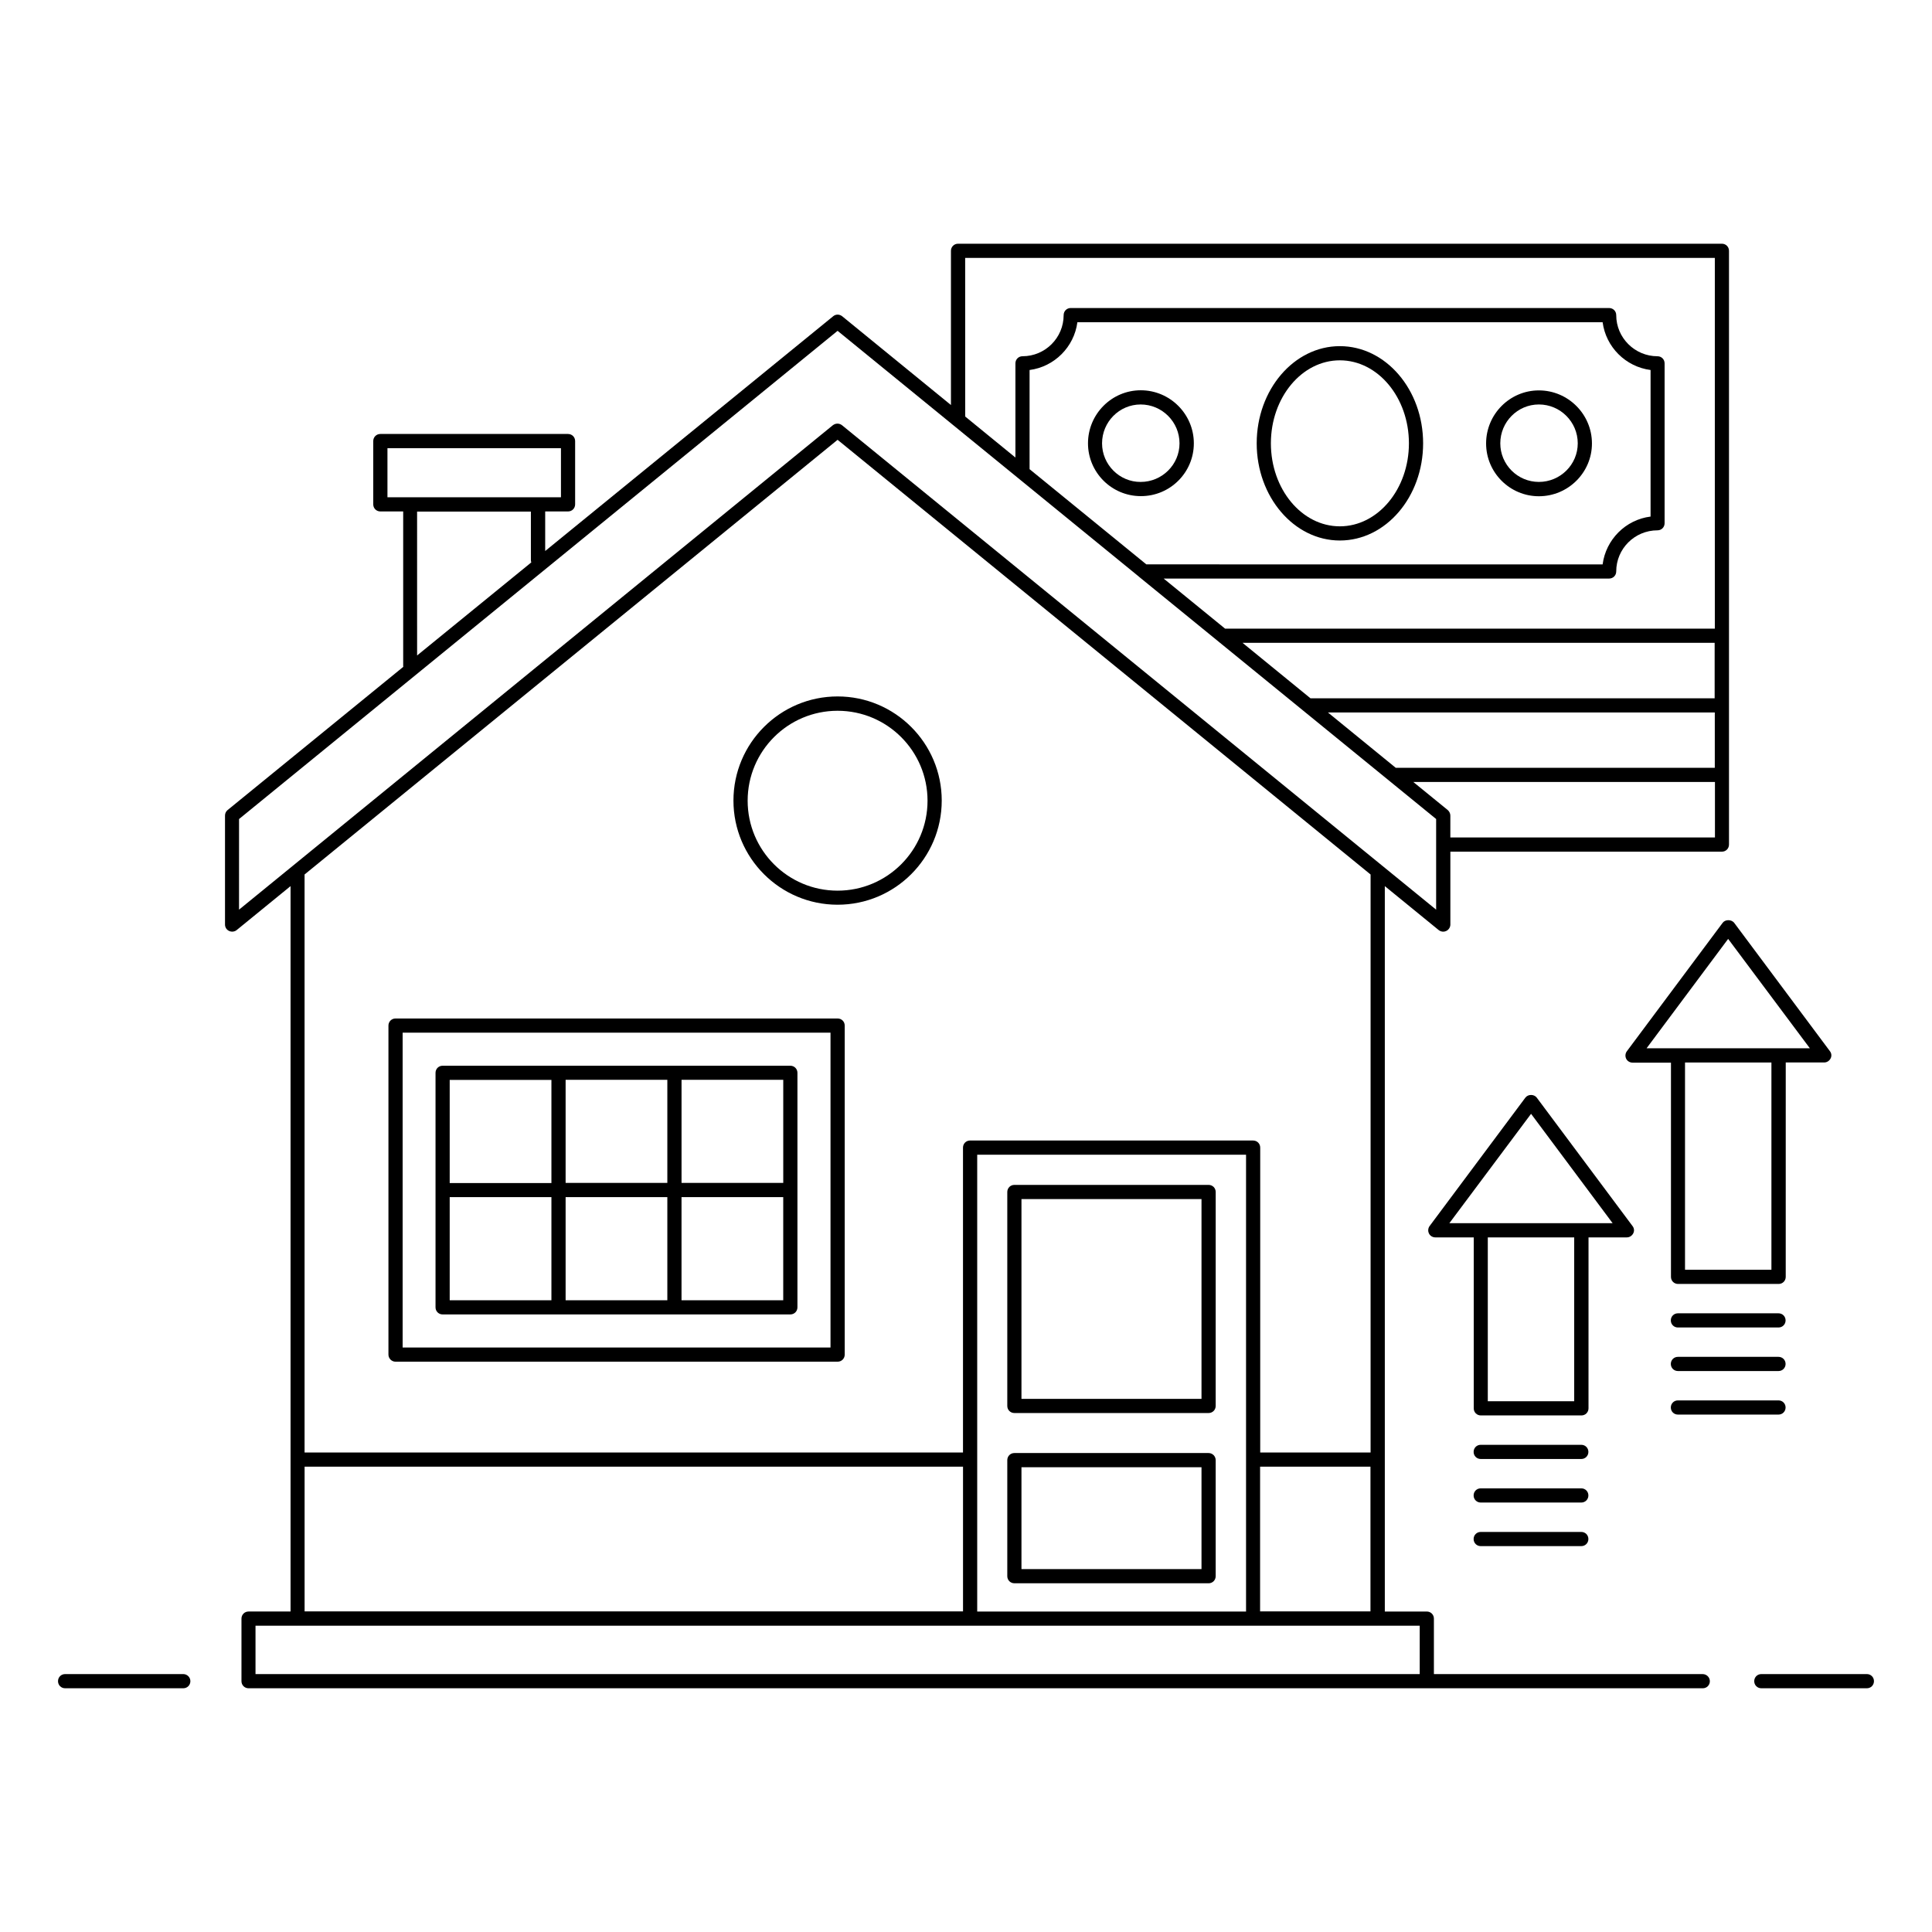 <?xml version="1.0" encoding="UTF-8"?>
<!-- Uploaded to: ICON Repo, www.iconrepo.com, Generator: ICON Repo Mixer Tools -->
<svg fill="#000000" width="800px" height="800px" version="1.1" viewBox="144 144 512 512" xmlns="http://www.w3.org/2000/svg">
 <g>
  <path d="m595.21 587.65h-71.211v-14.699c0-1.055-0.828-1.879-1.879-1.879h-11.129v-40.191-0.039-0.039-151.97l14.289 11.656c0.34 0.262 0.754 0.414 1.203 0.414 0.262 0 0.562-0.074 0.789-0.188 0.641-0.301 1.09-0.977 1.09-1.691v-19.324h71.961c1.055 0 1.879-0.828 1.879-1.879v-157.35c0-1.055-0.828-1.879-1.879-1.879h-202.43c-1.055 0-1.879 0.828-1.879 1.879v40.867l-28.836-23.535c-0.715-0.562-1.691-0.562-2.367 0l-76.328 62.223v-10.488h6.055c1.055 0 1.879-0.828 1.879-1.879v-16.77c0-1.055-0.828-1.879-1.879-1.879h-49.742c-1.055 0-1.879 0.828-1.879 1.879v16.77c0 1.055 0.828 1.879 1.879 1.879h6.055v41.059c0 0.039 0.039 0.074 0.039 0.113l-46.582 37.973c-0.453 0.375-0.676 0.902-0.676 1.465v28.875c0 0.715 0.414 1.391 1.09 1.691 0.641 0.301 1.43 0.227 1.992-0.227l14.289-11.656v151.97 0.039 0.039 40.191h-11.129c-1.055 0-1.879 0.828-1.879 1.879v16.582c0 1.055 0.828 1.879 1.879 1.879h385.38c1.055 0 1.879-0.828 1.879-1.879-0.008-1.051-0.875-1.879-1.926-1.879zm-192.24-137.64h71.246v121.07l-71.246-0.004zm74.969 82.676h29.25v38.352h-29.25zm120.5-166.75h-70.082v-5.789c0-0.562-0.262-1.09-0.676-1.465l-9.137-7.445h79.934v14.699zm0-36.883h-107.15l-18.008-14.699h125.12v14.699zm0 3.762v14.664l-84.555-0.004-17.973-14.664zm-198.66-120.46h198.67v98.242h-129.79l-16.281-13.273h118.06c1.055 0 1.879-0.828 1.879-1.879 0-6.016 4.887-10.902 10.941-10.902 1.055 0 1.879-0.828 1.879-1.879v-42.371c0-1.055-0.828-1.879-1.879-1.879-6.016 0-10.941-4.887-10.941-10.902 0-1.055-0.828-1.879-1.879-1.879l-142.68-0.004c-1.055 0-1.879 0.828-1.879 1.879 0 6.016-4.887 10.902-10.902 10.902-1.055 0-1.879 0.828-1.879 1.879v24.965l-13.309-10.867zm17.07 55.984v-26.281c6.578-0.863 11.805-6.09 12.672-12.672h139.19c0.863 6.578 6.09 11.805 12.707 12.672v38.84c-6.617 0.828-11.844 6.09-12.707 12.672l-120.92-0.004zm-170.17-5.566h45.98v13.008l-45.98 0.004zm7.894 16.809h30.117v12.859c0 0.227 0.039 0.414 0.113 0.602l-30.266 24.664-0.004-38.125zm-47.223 81.473 158.62-129.38 79.781 65.082 0.074 0.074 78.766 64.219v24.023l-157.46-128.39c-0.34-0.262-0.754-0.414-1.203-0.414-0.453 0-0.828 0.152-1.203 0.414l-157.38 128.39zm158.62-100.5 141.25 115.2v153.17h-29.25v-80.793c0-1.055-0.828-1.879-1.879-1.879l-75.008-0.004c-1.055 0-1.879 0.828-1.879 1.879v80.797l-174.49 0.004v-153.18zm-141.25 272.13h174.49v38.352h-174.49zm-13.008 54.969v-12.82h308.53v12.82z"/>
  <path d="m192.57 587.65h-31.316c-1.055 0-1.879 0.828-1.879 1.879 0 1.055 0.828 1.879 1.879 1.879h31.32c1.055 0 1.879-0.828 1.879-1.879 0-1.051-0.867-1.879-1.883-1.879z"/>
  <path d="m638.74 587.65h-27.973c-1.055 0-1.879 0.828-1.879 1.879 0 1.055 0.828 1.879 1.879 1.879h27.973c1.055 0 1.879-0.828 1.879-1.879 0.004-1.051-0.824-1.879-1.879-1.879z"/>
  <path d="m499.07 287.24c12.184 0 22.07-11.543 22.07-25.754 0-14.211-9.887-25.754-22.07-25.754-12.145 0-22.031 11.543-22.031 25.754-0.004 14.176 9.887 25.754 22.031 25.754zm0-47.75c10.113 0 18.309 9.887 18.309 21.996 0 12.105-8.195 21.996-18.309 21.996-10.078 0-18.273-9.852-18.273-21.996s8.195-21.996 18.273-21.996z"/>
  <path d="m551.82 275.51c7.746 0 14.062-6.277 14.062-13.988 0-7.746-6.316-14.062-14.062-14.062-7.707 0-13.988 6.316-13.988 14.062 0.004 7.711 6.281 13.988 13.988 13.988zm0-24.324c5.676 0 10.301 4.625 10.301 10.301 0 5.641-4.625 10.227-10.301 10.227-5.641 0-10.227-4.586-10.227-10.227 0-5.676 4.59-10.301 10.227-10.301z"/>
  <path d="m460.38 261.49c0-7.746-6.316-14.062-14.062-14.062-7.707 0-13.988 6.316-13.988 14.062 0 7.707 6.277 13.988 13.988 13.988 7.746 0.035 14.062-6.242 14.062-13.988zm-24.324 0c0-5.676 4.586-10.301 10.227-10.301 5.676 0 10.301 4.625 10.301 10.301 0 5.641-4.625 10.227-10.301 10.227-5.602 0.039-10.227-4.586-10.227-10.227z"/>
  <path d="m365.97 383.76c15.227 0 27.598-12.371 27.598-27.598 0-15.227-12.371-27.598-27.598-27.598-15.227 0-27.598 12.371-27.598 27.598 0 15.227 12.371 27.598 27.598 27.598zm0-51.398c13.16 0 23.836 10.68 23.836 23.836 0 13.16-10.68 23.836-23.836 23.836-13.16 0-23.836-10.68-23.836-23.836s10.676-23.836 23.836-23.836z"/>
  <path d="m248.82 504.86h117.16c1.055 0 1.879-0.828 1.879-1.879v-87.191c0-1.055-0.828-1.879-1.879-1.879h-117.16c-1.055 0-1.879 0.828-1.879 1.879v87.188c0 1.016 0.828 1.883 1.879 1.883zm1.883-87.191h113.39v83.43h-113.39z"/>
  <path d="m353.45 426.43h-92.152c-1.055 0-1.879 0.828-1.879 1.879v62.148c0 1.055 0.828 1.879 1.879 1.879h92.152c1.055 0 1.879-0.828 1.879-1.879v-62.148c0-1.051-0.828-1.879-1.879-1.879zm-1.879 31.055h-26.957v-27.332h26.957zm-57.676 0v-27.332h26.957v27.332zm26.957 3.762v27.332h-26.957v-27.332zm-30.719-31.055v27.332h-26.957v-27.332zm-26.957 31.055h26.957v27.332h-26.957zm61.434 27.332v-27.332h26.957v27.332z"/>
  <path d="m464.29 458.01h-51.469c-1.055 0-1.879 0.828-1.879 1.879v56.699c0 1.055 0.828 1.879 1.879 1.879h51.469c1.055 0 1.879-0.828 1.879-1.879l0.004-56.699c0-1.051-0.828-1.879-1.883-1.879zm-1.879 56.699h-47.711v-52.938h47.711z"/>
  <path d="m464.29 529.07h-51.469c-1.055 0-1.879 0.828-1.879 1.879v30.754c0 1.055 0.828 1.879 1.879 1.879l51.469 0.004c1.055 0 1.879-0.828 1.879-1.879v-30.754c0.004-1.016-0.824-1.883-1.879-1.883zm-1.879 30.758h-47.711v-26.996h47.711z"/>
  <path d="m564.94 471.92h10.188c0.715 0 1.355-0.414 1.691-1.055 0.34-0.641 0.262-1.391-0.188-1.957l-25.379-34.027c-0.715-0.941-2.293-0.941-3.008 0l-25.379 34.027c-0.414 0.562-0.488 1.316-0.188 1.957 0.301 0.641 0.977 1.055 1.691 1.055h10.188v45.305c0 1.055 0.828 1.879 1.879 1.879h26.656c1.055 0 1.879-0.828 1.879-1.879l0.004-45.305zm-15.191-32.746 21.617 28.988h-43.273zm11.43 76.172h-22.898v-43.426h22.898z"/>
  <path d="m600.51 388.57-25.379 34.027c-0.414 0.562-0.488 1.316-0.188 1.957 0.301 0.641 0.977 1.055 1.691 1.055h10.188v56.773c0 1.055 0.828 1.879 1.879 1.879h26.656c1.055 0 1.879-0.828 1.879-1.879l0.004-56.816h10.188c0.715 0 1.355-0.414 1.691-1.055 0.34-0.641 0.262-1.391-0.188-1.957l-25.379-34.027c-0.75-0.898-2.367-0.898-3.043 0.043zm12.934 91.926h-22.898v-54.93h22.898zm10.188-58.691h-43.273l21.617-28.988z"/>
  <path d="m563.06 526.89h-26.656c-1.055 0-1.879 0.828-1.879 1.879 0 1.055 0.828 1.879 1.879 1.879h26.656c1.055 0 1.879-0.828 1.879-1.879 0.004-1.051-0.824-1.879-1.879-1.879z"/>
  <path d="m615.32 492.04h-26.656c-1.055 0-1.879 0.828-1.879 1.879 0 1.055 0.828 1.879 1.879 1.879h26.656c1.055 0 1.879-0.828 1.879-1.879 0-1.055-0.824-1.879-1.879-1.879z"/>
  <path d="m563.06 538.43h-26.656c-1.055 0-1.879 0.828-1.879 1.879 0 1.055 0.828 1.879 1.879 1.879h26.656c1.055 0 1.879-0.828 1.879-1.879 0.004-1.051-0.824-1.879-1.879-1.879z"/>
  <path d="m615.32 503.58h-26.656c-1.055 0-1.879 0.828-1.879 1.879 0 1.055 0.828 1.879 1.879 1.879h26.656c1.055 0 1.879-0.828 1.879-1.879 0-1.055-0.824-1.879-1.879-1.879z"/>
  <path d="m563.06 549.98h-26.656c-1.055 0-1.879 0.828-1.879 1.879 0 1.055 0.828 1.879 1.879 1.879h26.656c1.055 0 1.879-0.828 1.879-1.879 0.004-1.051-0.824-1.879-1.879-1.879z"/>
  <path d="m615.32 515.12h-26.656c-1.055 0-1.879 0.828-1.879 1.879 0 1.055 0.828 1.879 1.879 1.879h26.656c1.055 0 1.879-0.828 1.879-1.879s-0.824-1.879-1.879-1.879z"/>
 </g>
</svg>